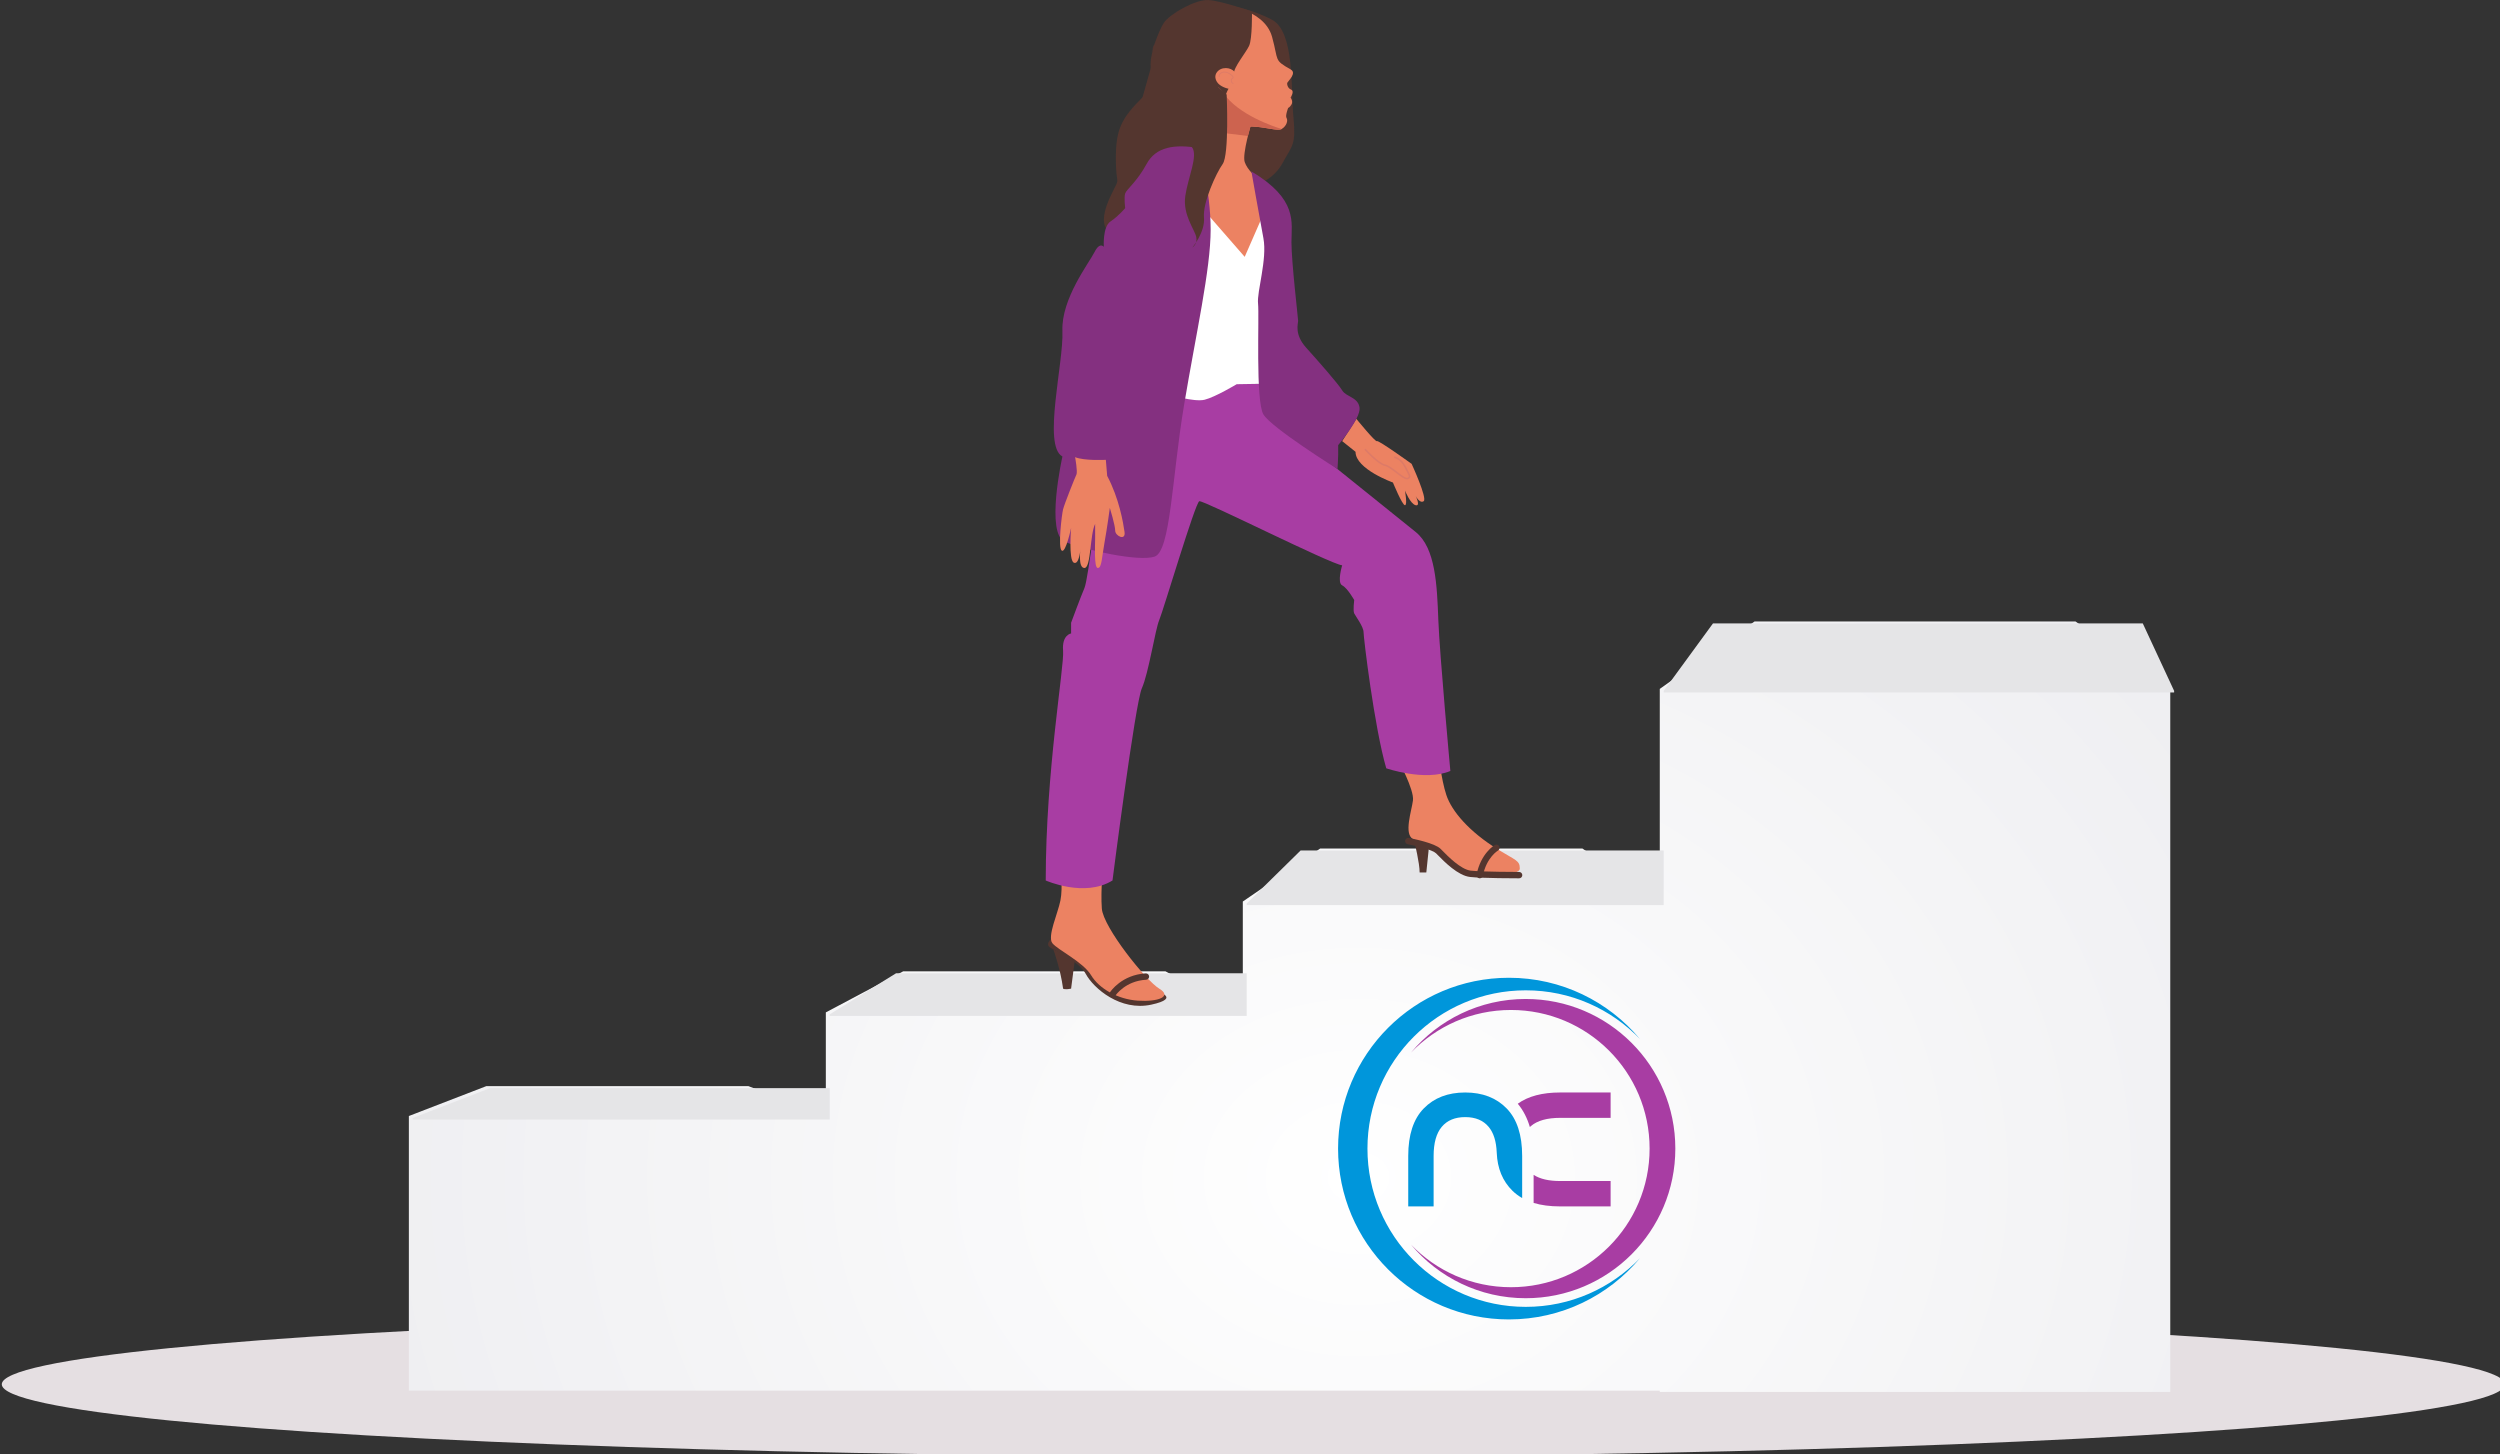 <?xml version="1.0" encoding="UTF-8" standalone="no"?>
<!-- Created with Inkscape (http://www.inkscape.org/) -->

<svg
   xmlns:dc="http://purl.org/dc/elements/1.1/"
   xmlns:cc="http://creativecommons.org/ns#"
   xmlns:rdf="http://www.w3.org/1999/02/22-rdf-syntax-ns#"
   xmlns:svg="http://www.w3.org/2000/svg"
   xmlns="http://www.w3.org/2000/svg"
   xmlns:xlink="http://www.w3.org/1999/xlink"
   xmlns:sodipodi="http://sodipodi.sourceforge.net/DTD/sodipodi-0.dtd"
   xmlns:inkscape="http://www.inkscape.org/namespaces/inkscape"
   width="600"
   height="349"
   id="svg12760"
   version="1.1"
   inkscape:version="0.48.5 r10040"
   sodipodi:docname="graphic-career-services.svg">
  <rect width="100%" height="100%" fill="#333333" stroke="none"/>
  <defs
     id="defs12762">
    <linearGradient
       id="linearGradient39275">
      <stop
         style="stop-color:#e5dfe2;stop-opacity:1;"
         offset="0"
         id="stop39277" />
      <stop
         style="stop-color:#f7f5f6;stop-opacity:1;"
         offset="1"
         id="stop39279" />
    </linearGradient>
    <linearGradient
       id="linearGradient39256">
      <stop
         style="stop-color:#ffffff;stop-opacity:1;"
         offset="0"
         id="stop39258" />
      <stop
         style="stop-color:#e1e1e6;stop-opacity:1;"
         offset="1"
         id="stop39260" />
    </linearGradient>
    <linearGradient
       id="linearGradient5931-4">
      <stop
         id="stop5933-6"
         offset="0"
         style="stop-color:#ffffff;stop-opacity:1;" />
      <stop
         id="stop5935-0"
         offset="1"
         style="stop-color:#f1f1f9;stop-opacity:1;" />
    </linearGradient>
    <radialGradient
       inkscape:collect="always"
       xlink:href="#linearGradient5931-4"
       id="radialGradient13052"
       gradientUnits="userSpaceOnUse"
       gradientTransform="matrix(0.387,0,0,0.275,106.65,519.263)"
       cx="440.895"
       cy="733.706"
       fx="440.895"
       fy="733.706"
       r="422.686" />
    <radialGradient
       inkscape:collect="always"
       xlink:href="#linearGradient5931-4-4"
       id="radialGradient71141"
       gradientUnits="userSpaceOnUse"
       gradientTransform="matrix(1,0,0,0.711,1686.248,49.718)"
       cx="440.895"
       cy="733.706"
       fx="440.895"
       fy="733.706"
       r="422.686" />
    <linearGradient
       id="linearGradient5931-4-4">
      <stop
         style="stop-color:#3d418b;stop-opacity:1;"
         offset="0"
         id="stop5933-6-8" />
      <stop
         style="stop-color:#242754;stop-opacity:1;"
         offset="1"
         id="stop5935-0-6" />
    </linearGradient>
    <radialGradient
       inkscape:collect="always"
       xlink:href="#linearGradient5931-4-4"
       id="radialGradient14345"
       gradientUnits="userSpaceOnUse"
       gradientTransform="matrix(0.388,0,0,0.276,485.483,518.735)"
       cx="440.895"
       cy="733.706"
       fx="440.895"
       fy="733.706"
       r="422.686" />
    <linearGradient
       id="linearGradient5931-4-1">
      <stop
         id="stop5933-6-7"
         offset="0"
         style="stop-color:#ffffff;stop-opacity:1;" />
      <stop
         id="stop5935-0-4"
         offset="1"
         style="stop-color:#f1f1f9;stop-opacity:1;" />
    </linearGradient>
    <radialGradient
       inkscape:collect="always"
       xlink:href="#linearGradient39256"
       id="radialGradient39262"
       cx="83.088"
       cy="1050.88"
       fx="83.088"
       fy="1050.88"
       r="456.281"
       gradientTransform="matrix(0.976,0,0,0.806,244.945,138.959)"
       gradientUnits="userSpaceOnUse" />
  </defs>
  <sodipodi:namedview
     id="base"
     pagecolor="#ffffff"
     bordercolor="#666666"
     borderopacity="1.0"
     inkscape:pageopacity="0.0"
     inkscape:pageshadow="2"
     inkscape:zoom="2.8"
     inkscape:cx="254.09291"
     inkscape:cy="285.23467"
     inkscape:document-units="px"
     inkscape:current-layer="layer1"
     showgrid="false"
     inkscape:window-width="3440"
     inkscape:window-height="1377"
     inkscape:window-x="1912"
     inkscape:window-y="-8"
     inkscape:window-maximized="1"
     inkscape:showpageshadow="false"
     inkscape:object-nodes="true"
     inkscape:snap-bbox="true"
     inkscape:snap-bbox-edge-midpoints="true"
     inkscape:snap-global="false" />
  <g
     inkscape:label="Layer 1"
     inkscape:groupmode="layer"
     id="layer1"
     transform="translate(0,-703.362)">
    <ellipse
       transform="matrix(0.324,0,0,0.324,-345.713,565.996)"
       style="fill:#e5dfe2;fill-opacity:1"
       sodipodi:ry="53.616001"
       sodipodi:rx="927.078"
       sodipodi:cy="1449.381"
       sodipodi:cx="1995.422"
       cx="1995.422"
       cy="1449.381"
       rx="927.078"
       ry="53.616"
       id="ellipse38449"
       d="m 2922.5,1449.381 c 0,29.611 -415.067,53.616 -927.078,53.616 -512.011,0 -927.078,-24.005 -927.078,-53.616 0,-29.611 415.067,-53.616 927.078,-53.616 512.011,0 927.078,24.005 927.078,53.616 z" />
    <path
       style="fill:url(#radialGradient39262);fill-opacity:1"
       d="m 421.089,852.515 -22.742,16.184 0,51.029 -18.573,-12.725 -62.928,0 -18.573,12.725 0,26.607 -18.573,-9.858 -62.928,0 -18.573,9.858 0,24.87 -18.573,-7.166 -62.928,0 -18.573,7.166 0,65.91 100.074,0 100.074,0 100.074,0 0,0.319 122.513,0 0,-168.735 -22.742,-16.184 -77.028,0 z"
       id="polygon35949-0"
       inkscape:connector-curvature="0" />
    <path
       style="fill:#e5e5e7;fill-opacity:1;stroke:none"
       d="m 312.15,907.472 -12.942,12.725 0,0.391 100.074,0 0,-0.391 0,-12.725 -87.133,0 z"
       id="rect39157"
       inkscape:connector-curvature="0" />
    <path
       style="fill:#e5e5e7;fill-opacity:1;stroke:none"
       d="m 215.057,936.945 -15.924,9.858 0,0.376 100.074,0 0,-0.376 0,-9.858 -84.15,0 z"
       id="rect39162"
       inkscape:connector-curvature="0" />
    <path
       style="fill:#54362f"
       inkscape:connector-curvature="0"
       d="m 274.212,726.707 c -5.128,5.128 -6.409,7.692 -6.409,14.743 0,7.051 1.281,3.846 -0.961,8.333 -2.245,4.487 -2.201,7.051 -1.422,8.333 0.78,1.282 11.677,1.923 11.677,1.923 l 24.613,-12.436 c 0,0 3.91,-1.025 6.154,-5.192 2.244,-4.166 3.205,-4.166 2.563,-10.897 -0.641,-6.729 0.32,-20.511 -5.127,-23.395 -5.449,-2.885 -10.805,-3.498 -10.805,-3.498 l -20.283,22.087 z"
       id="path35973-6" />
    <path
       style="fill:#ec8262;fill-opacity:1"
       inkscape:connector-curvature="0"
       d="m 335.585,885.832 c 0,0 3.847,7.051 3.527,9.615 -0.322,2.564 -2.244,8.013 0,9.294 2.243,1.283 5.447,1.923 6.729,2.885 1.283,0.963 4.808,5.449 8.013,5.449 3.205,0 10.897,0.641 10.897,-1.281 0,-1.923 -0.962,-1.923 -5.128,-4.488 -7.118,-4.38 -11.217,-9.294 -12.498,-13.139 -1.283,-3.847 -1.925,-10.257 -1.925,-10.257 l -9.615,1.923 z"
       id="path35975-0" />
    <path
       style="fill:#54362f"
       inkscape:connector-curvature="0"
       d="m 364.59,914.158 c 0.423,0 0.764,-0.341 0.764,-0.764 0,-0.422 -0.341,-0.763 -0.764,-0.763 -0.087,0 -8.804,-0.005 -11.613,-0.316 -2.358,-0.263 -5.501,-3.463 -6.842,-4.831 -0.146,-0.149 -0.28,-0.285 -0.395,-0.398 -1.378,-1.38 -6.58,-2.421 -7.608,-2.615 -0.418,-0.082 -0.814,0.194 -0.893,0.608 -0.08,0.416 0.194,0.814 0.608,0.893 2.205,0.417 6.002,1.382 6.813,2.194 0.112,0.112 0.24,0.241 0.384,0.388 1.579,1.609 4.864,4.956 7.765,5.279 2.892,0.321 11.42,0.325 11.781,0.325 z"
       id="path35977-6" />
    <path
       style="fill:#54362f"
       inkscape:connector-curvature="0"
       d="m 339.499,905.561 c 0,0 1.215,4.948 1.215,7.192 h 1.603 l 0.641,-6.23 -3.459,-0.962 z"
       id="path35979-6" />
    <path
       style="fill:#54362f"
       inkscape:connector-curvature="0"
       d="m 355.137,914.158 c 0.357,0 0.675,-0.251 0.748,-0.613 0.884,-4.418 3.613,-6.044 3.64,-6.059 0.365,-0.212 0.49,-0.68 0.278,-1.044 -0.21,-0.365 -0.679,-0.491 -1.044,-0.28 -0.136,0.079 -3.354,1.995 -4.373,7.082 -0.082,0.415 0.186,0.816 0.6,0.899 0.05,0.011 0.101,0.015 0.151,0.015 z"
       id="path35981-1" />
    <path
       style="fill:#54362f"
       inkscape:connector-curvature="0"
       d="m 252.899,928.137 c 0,0 -2.244,1.603 -0.962,2.564 1.283,0.961 6.903,3.201 8.653,6.411 1.923,3.525 8.333,8.973 15.705,7.371 7.37,-1.603 1.281,-3.205 1.281,-3.205 l -15.383,-10.897 -9.294,-2.244 z"
       id="path35983-8" />
    <path
       style="fill:#54362f"
       inkscape:connector-curvature="0"
       d="m 252.801,931.23 c 0,0 1.7,4.598 2.342,9.406 0,0 0.32,0.321 1.922,0 l 0.905,-6.958 -5.169,-2.448 z"
       id="path35985-4" />
    <path
       style="fill:#ec8262;fill-opacity:1"
       inkscape:connector-curvature="0"
       d="m 254.501,911.152 c 0,0 0.643,5.126 0,8.331 -0.641,3.205 -3.205,8.654 -1.923,10.257 1.283,1.603 7.372,4.488 9.295,7.692 1.922,3.205 6.41,5.769 11.218,6.089 4.806,0.321 8.331,-0.962 5.126,-2.885 -3.205,-1.923 -13.461,-14.742 -13.78,-19.23 -0.32,-4.486 0.319,-10.255 0.319,-10.255 h -10.255 z"
       id="path35987-9" />
    <path
       style="fill:#54362f"
       inkscape:connector-curvature="0"
       d="m 267.054,942.662 c 0.248,0 0.491,-0.12 0.639,-0.341 0.098,-0.148 2.416,-3.538 7.375,-3.818 0.42,-0.024 0.743,-0.385 0.719,-0.806 -0.024,-0.42 -0.394,-0.737 -0.806,-0.719 -5.753,0.326 -8.452,4.332 -8.564,4.503 -0.231,0.352 -0.132,0.825 0.22,1.058 0.129,0.084 0.274,0.125 0.418,0.125 z"
       id="path35989-6" />
    <path
       style="fill:#a83da3;fill-opacity:1"
       inkscape:connector-curvature="0"
       d="m 263.795,820.452 c 0,0 -2.563,21.793 -3.525,24.037 -0.963,2.244 -3.205,8.333 -3.205,8.333 v 2.564 c 0,0 -2.243,0.32 -1.922,4.165 0.32,3.847 -4.167,28.846 -4.167,55.126 0,0 9.294,4.165 16.024,0 0,0 5.449,-42.626 7.052,-46.151 1.603,-3.527 3.205,-14.101 4.165,-16.345 0.961,-2.244 8.655,-28.204 9.616,-28.524 0.961,-0.32 31.408,15.063 34.291,15.383 0,0 -1.281,4.167 0,4.808 1.283,0.641 2.886,3.525 2.886,3.525 0,0 -0.32,2.564 0,3.205 0.319,0.641 2.243,3.205 2.243,4.488 0,1.281 2.564,22.755 5.45,32.689 0,0 9.293,3.205 15.383,0.642 0,0 -2.564,-27.883 -2.886,-36.216 -0.319,-8.333 -0.641,-17.306 -5.449,-21.153 -4.807,-3.845 -31.407,-25.317 -32.369,-25.96 -0.961,-0.641 -1.922,-2.885 -1.922,-2.885 l -2.564,-6.729 -31.088,-0.961 c 0,0 -11.218,17.627 -8.014,25.96 z"
       id="path35991-3" />
    <path
       style="fill:#ec8262;fill-opacity:1"
       inkscape:connector-curvature="0"
       d="m 285.589,739.687 c 0,0 3.845,1.282 5.769,-8.974 l 8.973,2.243 c 0,0 -2.244,7.372 -1.601,9.294 0.639,1.922 2.779,3.659 2.779,3.659 l 2.668,22.301 -7.691,6.409 c 0,0 -8.335,-9.615 -8.653,-10.577 -0.32,-0.961 -3.205,-18.268 -3.205,-18.268 l 0.961,-6.088 z"
       id="path36013-4" />
    <path
       style="fill:#ec8262;fill-opacity:1"
       inkscape:connector-curvature="0"
       d="m 325.53,803.895 c 0,0 4.608,5.659 4.928,5.338 0.319,-0.32 8.331,5.449 8.331,5.449 0,0 3.847,8.333 2.886,8.973 -0.963,0.641 -1.925,-1.283 -1.925,-1.283 0,0 1.283,2.564 0,2.243 -1.282,-0.32 -2.563,-3.525 -2.563,-3.525 0,0 0.641,3.525 0,3.525 -0.643,0 -2.885,-5.449 -2.885,-5.449 0,0 -8.975,-3.204 -8.975,-7.37 l -3.205,-2.564 3.406,-5.338 z"
       id="path36015-0" />
    <path
       id="path36019-6"
       d="m 309.772,720.034 c -4.123,-2.338 -2.855,-1.946 -4.475,-7.821 -1.946,-7.045 -12.703,-7.866 -12.703,-7.866 l -0.252,0.345 -0.068,-0.362 c 0,0 -11.187,0.005 -13.502,9.834 -2.812,11.938 9.937,16.789 11.402,18.728 0.458,0.606 1.242,0.194 2.104,-0.66 1.805,1.95 2.957,2.325 5.015,1.811 4.383,-1.096 9.052,1.046 10.314,0.277 1.263,-0.77 1.526,-2.106 1.167,-2.639 -0.357,-0.533 0.385,-2.423 0.385,-2.423 0,0 0.392,-0.108 0.816,-0.857 0.425,-0.75 -0.237,-1.62 -0.237,-1.62 0,0 1.047,-1.553 0.101,-1.923 -0.845,-0.332 -1.019,-1.404 -0.877,-1.653 0.3,-0.53 2.306,-2.322 0.809,-3.172 z"
       inkscape:connector-curvature="0"
       style="fill:#ec8262;fill-opacity:1" />
    <path
       id="path36035-9"
       d="m 300.469,706.174 c 0,0 0.11,6.499 -0.687,8.192 -0.794,1.694 -3.811,5.264 -3.629,6.688 0.184,1.424 -1.963,4.333 -1.941,5.17 0.019,0.836 -1.322,9.174 -3.392,10.712 0,0 -0.859,-3.22 -1.804,-3.591 -0.943,-0.371 -8.07,-1.774 -9.164,-4.209 -1.094,-2.436 -4.705,-7.126 -3.457,-12.525 1.248,-5.399 -0.107,-0.391 -0.107,-0.391 0,0 1.69,-5.312 3.02,-7.363 1.329,-2.052 7.496,-5.65 10.702,-5.482 3.204,0.169 10.46,2.799 10.46,2.799 z"
       inkscape:connector-curvature="0"
       style="fill:#54362f" />
    <path
       style="fill:#ec8262;fill-opacity:1"
       inkscape:connector-curvature="0"
       d="m 293.583,719.758 c -0.914,0.165 -1.76,0.878 -1.885,1.798 -0.092,0.689 0.222,1.39 0.711,1.885 0.487,0.496 1.13,0.811 1.788,1.042 0.788,0.278 1.733,0.427 2.411,-0.064 0.659,-0.478 0.827,-1.426 0.613,-2.211 -0.455,-1.683 -1.85,-2.774 -3.638,-2.45 z"
       id="path36039-3" />
    <path
       style="fill:#dd7a67"
       inkscape:connector-curvature="0"
       d="m 295.976,723.498 c 0.029,-0.008 0.054,-0.029 0.067,-0.059 0.021,-0.052 -0.005,-0.111 -0.054,-0.133 -0.214,-0.089 -0.37,-0.304 -0.387,-0.536 -0.018,-0.231 0.104,-0.467 0.3,-0.588 0.058,-0.035 0.121,-0.073 0.15,-0.147 0.026,-0.07 0.008,-0.14 -0.01,-0.187 -0.098,-0.274 -0.328,-0.474 -0.541,-0.634 -0.505,-0.378 -0.946,-0.582 -1.388,-0.643 -0.571,-0.079 -1.136,0.122 -1.442,0.513 -0.177,0.227 -0.233,0.488 -0.15,0.698 0.02,0.053 0.081,0.079 0.132,0.057 0.051,-0.02 0.077,-0.079 0.057,-0.132 -0.067,-0.168 0.018,-0.368 0.122,-0.499 0.261,-0.334 0.753,-0.506 1.251,-0.437 0.41,0.056 0.819,0.248 1.295,0.605 0.198,0.148 0.393,0.317 0.473,0.54 0.012,0.035 0.01,0.044 0.01,0.047 -0.005,0.009 -0.036,0.027 -0.051,0.037 -0.275,0.167 -0.434,0.479 -0.411,0.785 0.024,0.305 0.23,0.589 0.512,0.707 0.021,0.009 0.043,0.01 0.065,0.005 z"
       id="path36041-7" />
    <path
       id="path36045-6"
       d="m 287.833,752.507 10.897,12.499 4.486,-10.255 2.564,13.461 -2.564,8.011 0.961,19.23 -7.37,0.119 c 0,0 -5.128,3.086 -7.692,3.726 -2.564,0.642 -8.653,-1.281 -8.653,-1.281 l 7.372,-45.51 z"
       inkscape:connector-curvature="0"
       style="fill:#ffffff" />
    <path
       style="fill:#843080;fill-opacity:1"
       inkscape:connector-curvature="0"
       d="m 287.673,738.886 c -5.769,-0.962 -10.257,-0.321 -12.5,3.845 -2.243,4.166 -4.808,6.09 -5.127,7.051 -0.32,0.962 0,3.526 0,3.526 0,0 -1.603,1.922 -3.525,3.205 -1.925,1.282 -1.605,6.09 -1.605,6.09 0,0 -0.961,-1.283 -2.242,1.281 -1.283,2.564 -8.013,11.217 -7.692,18.909 0.321,7.691 -4.808,27.561 0,30.125 0,0 -4.166,18.589 0.642,20.511 4.807,1.924 17.627,4.808 21.473,3.525 3.847,-1.281 4.167,-18.908 7.05,-36.215 2.885,-17.306 6.409,-32.691 6.409,-42.305 0,-9.614 -2.884,-19.549 -2.884,-19.549 z"
       id="path36051-6" />
    <path
       style="fill:#843080;fill-opacity:1"
       inkscape:connector-curvature="0"
       d="m 300.331,744.494 c 0,0 1.923,10.897 2.885,16.025 0.961,5.129 -1.603,12.819 -1.283,15.703 0.321,2.885 -0.639,23.396 1.283,26.602 1.923,3.205 17.787,13.118 17.787,13.118 0,0 0.162,-2.543 0.162,-3.504 0,-0.961 0,-2.244 0,-2.244 0,0 5.447,-6.409 5.127,-8.973 -0.321,-2.564 -3.205,-2.564 -4.167,-4.165 -0.959,-1.603 -5.769,-7.052 -8.652,-10.257 -2.886,-3.204 -1.923,-5.769 -1.923,-6.409 0,-0.641 -1.601,-14.101 -1.601,-18.909 0,-4.807 1.601,-10.256 -9.616,-16.986 z"
       id="path36063-2" />
    <path
       style="fill:#ec8262;fill-opacity:1"
       inkscape:connector-curvature="0"
       d="m 258.026,813.08 c 0,0 0.642,3.525 0.32,4.167 -0.32,0.641 -2.883,7.05 -3.203,8.333 -0.321,1.282 -1.283,9.294 -0.321,9.935 0.961,0.641 2.243,-5.449 2.243,-5.449 0,0 -0.641,7.692 0.641,8.332 1.281,0.641 1.601,-3.204 1.601,-3.204 0,0 -0.639,4.486 0.963,4.486 1.603,0 1.281,-8.011 2.564,-10.575 0,0 0,2.244 0,3.525 0,1.282 -0.32,7.051 0.641,7.051 0.962,0 0.962,-2.563 1.603,-6.089 0.641,-3.525 1.282,-8.331 1.282,-8.331 0,0 1.283,4.165 1.283,5.447 0,1.283 2.563,2.564 2.244,0.32 -0.321,-2.243 -1.283,-8.011 -4.167,-13.46 l -0.32,-3.847 c 0,4.6e-4 -5.178,0.277 -7.373,-0.64 z"
       id="path36067-0" />
    <path
       style="fill:#cd634f;fill-opacity:1"
       inkscape:connector-curvature="0"
       d="m 293.534,725.581 c 3.57,5.371 12.437,8.248 14.07,8.741 -0.997,0.6 -4.092,-0.59 -7.496,-0.596 -0.159,0.554 -0.381,1.363 -0.606,2.271 -3.333,-0.38 -7.663,-0.957 -7.663,-0.957 0,0 -2.243,-15.384 1.696,-9.458 z"
       id="path36069-1" />
    <path
       style="fill:#dd7a67"
       inkscape:connector-curvature="0"
       d="m 337.686,818.421 c 0.072,0 0.14,-0.01 0.203,-0.032 0.192,-0.065 0.461,-0.18 0.564,-0.441 0.15,-0.378 -0.101,-0.84 -0.553,-1.68 -0.16,-0.294 -0.343,-0.634 -0.541,-1.029 -0.993,-1.984 -2.627,-2.331 -2.697,-2.346 l -0.075,0.375 c 0.015,0.003 1.526,0.332 2.431,2.141 0.199,0.399 0.385,0.743 0.545,1.041 0.359,0.666 0.619,1.147 0.535,1.359 -0.033,0.085 -0.141,0.158 -0.329,0.219 -0.399,0.133 -1.477,-0.692 -2.424,-1.421 -1.038,-0.8 -2.112,-1.626 -2.927,-1.789 -1.521,-0.305 -4.672,-3.754 -4.703,-3.787 l -0.283,0.256 c 0.133,0.146 3.267,3.576 4.911,3.906 0.728,0.145 1.811,0.981 2.77,1.716 1.044,0.805 1.963,1.513 2.572,1.513 z"
       id="path36071-4" />
    <path
       style="fill:#54362f"
       inkscape:connector-curvature="0"
       d="m 294.402,726.066 c 0,0 0.641,14.422 -0.961,16.665 -1.603,2.244 -4.808,9.294 -4.488,12.82 0.322,3.526 -2.783,7.212 -2.783,7.212 0,0 1.303,-0.802 0.921,-2.564 -0.382,-1.764 -3.267,-5.288 -2.624,-9.775 0.639,-4.487 3.173,-9.754 1.586,-11.768 -1.586,-2.013 -5.111,-1.693 -5.111,-1.693 l -6.731,-10.256 4.165,-14.743 16.025,14.102 z"
       id="path36073-6" />
    <path
       sodipodi:nodetypes="ccccccc"
       inkscape:connector-curvature="0"
       style="fill:#e5e5e7;fill-opacity:1;stroke:none"
       d="m 411.113,852.983 -11.823,16.184 0,0.391 122.498,0 0,-0.391 -7.521,-16.184 z"
       id="rect39151" />
    <path
       style="fill:#e5e5e7;fill-opacity:1;stroke:none"
       d="m 117.632,964.508 -18.573,7.166 0,0.376 100.074,0 0,-0.376 0,-7.166 -81.501,0 z"
       id="rect39167"
       inkscape:connector-curvature="0" />
    <g
       id="g5446-7"
       transform="matrix(0.328,0,0,0.328,225.784,783.794)">
      <g
         id="g4626-3"
         transform="translate(-1631.338,-2414.414)">
        <path
           sodipodi:type="arc"
           style="fill:#ffffff;fill-opacity:0;stroke:none"
           id="path10516-3-3"
           sodipodi:cx="1583.5714"
           sodipodi:cy="1395.2194"
           sodipodi:rx="165.71428"
           sodipodi:ry="165.71428"
           d="m 1749.286,1395.219 c 0,91.521 -74.193,165.714 -165.714,165.714 -91.522,0 -165.714,-74.193 -165.714,-165.714 0,-91.522 74.193,-165.714 165.714,-165.714 91.522,0 165.714,74.193 165.714,165.714 z"
           transform="matrix(0.754,0,0,0.754,852.548,1957.205)" />
        <path
           transform="matrix(0.754,0,0,0.754,852.548,1957.205)"
           d="m 1749.286,1395.219 c 0,91.521 -74.193,165.714 -165.714,165.714 -91.522,0 -165.714,-74.193 -165.714,-165.714 0,-91.522 74.193,-165.714 165.714,-165.714 91.522,0 165.714,74.193 165.714,165.714 z"
           sodipodi:ry="165.71428"
           sodipodi:rx="165.71428"
           sodipodi:cy="1395.2194"
           sodipodi:cx="1583.5714"
           id="path6252-1-8-5-6-5"
           style="fill:#ffffff;fill-opacity:0;stroke:none"
           sodipodi:type="arc" />
        <path
           style="fill:#0096db;fill-opacity:1;stroke:none"
           d="m 2047.052,2884.634 c -69.034,0 -125,55.966 -125,125 0,69.034 55.966,125 125,125 38.522,0 72.96,-17.434 95.889,-44.833 -21.077,21.967 -50.714,35.64 -83.561,35.64 -63.96,0 -115.831,-51.847 -115.831,-115.807 0,-63.96 51.87,-115.807 115.831,-115.807 32.823,0 62.44,13.654 83.514,35.593 -22.929,-27.367 -57.346,-44.786 -95.842,-44.786 z"
           id="path6252-2-2-1-99"
           inkscape:connector-curvature="0" />
        <path
           id="path6258-4-7-8-8"
           d="m 2059.351,2900.156 c 60.461,0 109.477,49.016 109.477,109.477 0,60.461 -49.016,109.477 -109.477,109.477 -33.738,0 -63.9,-15.27 -83.982,-39.266 18.459,19.239 44.416,31.214 73.185,31.214 56.017,0 101.447,-45.408 101.447,-101.426 0,-56.018 -45.429,-101.426 -101.447,-101.426 -28.747,0 -54.686,11.959 -73.143,31.173 20.082,-23.969 50.225,-39.224 83.94,-39.224 z"
           style="fill:#a83da3;fill-opacity:1;stroke:none"
           inkscape:connector-curvature="0" />
      </g>
      <g
         id="g6283-5-6-9-1"
         transform="matrix(1.048,0,0,1.048,-743.387,-1313.229)">
        <path
           inkscape:connector-curvature="0"
           style="font-size:114.446px;font-style:normal;font-variant:normal;font-weight:normal;font-stretch:normal;text-align:start;line-height:125%;letter-spacing:0px;word-spacing:0px;writing-mode:lr-tb;text-anchor:start;fill:#a83da3;fill-opacity:1;stroke:none;font-family:NordiquePro-Semibold;-inkscape-font-specification:NordiquePro-Semibold"
           d="m 1141.767,1781.858 c -12.492,0 -22.338,2.627 -29.567,7.845 3.839,4.615 6.63,10.099 8.439,16.283 0.255,-0.24 0.51,-0.491 0.781,-0.719 4.519,-3.798 11.305,-5.688 20.346,-5.688 l 35.255,0 0,-17.721 -35.255,0 z"
           id="path6285-5-1-2-82" />
        <path
           inkscape:connector-curvature="0"
           style="font-size:114.446px;font-style:normal;font-variant:normal;font-weight:normal;font-stretch:normal;text-align:start;line-height:125%;letter-spacing:0px;word-spacing:0px;writing-mode:lr-tb;text-anchor:start;fill:#a83da3;fill-opacity:1;stroke:none;font-family:NordiquePro-Semibold;-inkscape-font-specification:NordiquePro-Semibold"
           d="m 1123.264,1839.365 0,16.19 0,3.407 c 5.348,1.639 11.502,2.438 18.503,2.438 l 35.255,0 0,-17.721 -35.255,0 c -7.89,0 -14.056,-1.421 -18.503,-4.313 z"
           id="path6287-1-4-7-6" />
        <path
           inkscape:connector-curvature="0"
           style="font-size:114.446px;font-style:normal;font-variant:normal;font-weight:normal;font-stretch:normal;text-align:start;line-height:125%;letter-spacing:0px;word-spacing:0px;writing-mode:lr-tb;text-anchor:start;fill:#0096db;fill-opacity:1;stroke:none;font-family:NordiquePro-Semibold;-inkscape-font-specification:NordiquePro-Semibold"
           d="m 1075.508,1781.858 c -12.053,-10e-5 -21.711,3.715 -28.941,11.127 -7.231,7.411 -10.845,18.488 -10.845,33.192 l 0,35.224 17.721,0 0,-35.224 c 0,-9.04 1.891,-15.828 5.688,-20.346 3.797,-4.519 9.268,-6.782 16.377,-6.782 7.109,0 12.548,2.264 16.346,6.782 3.466,4.124 5.354,10.142 5.657,18.034 0.434,11.018 4.115,19.911 11.064,26.691 1.968,1.92 4.206,3.59 6.688,5.001 l 0,-29.379 c 0,-14.704 -3.614,-25.781 -10.845,-33.192 -7.231,-7.411 -16.858,-11.127 -28.91,-11.127 z"
           id="path6289-7-2-9-6" />
      </g>
    </g>
  </g>
</svg>
